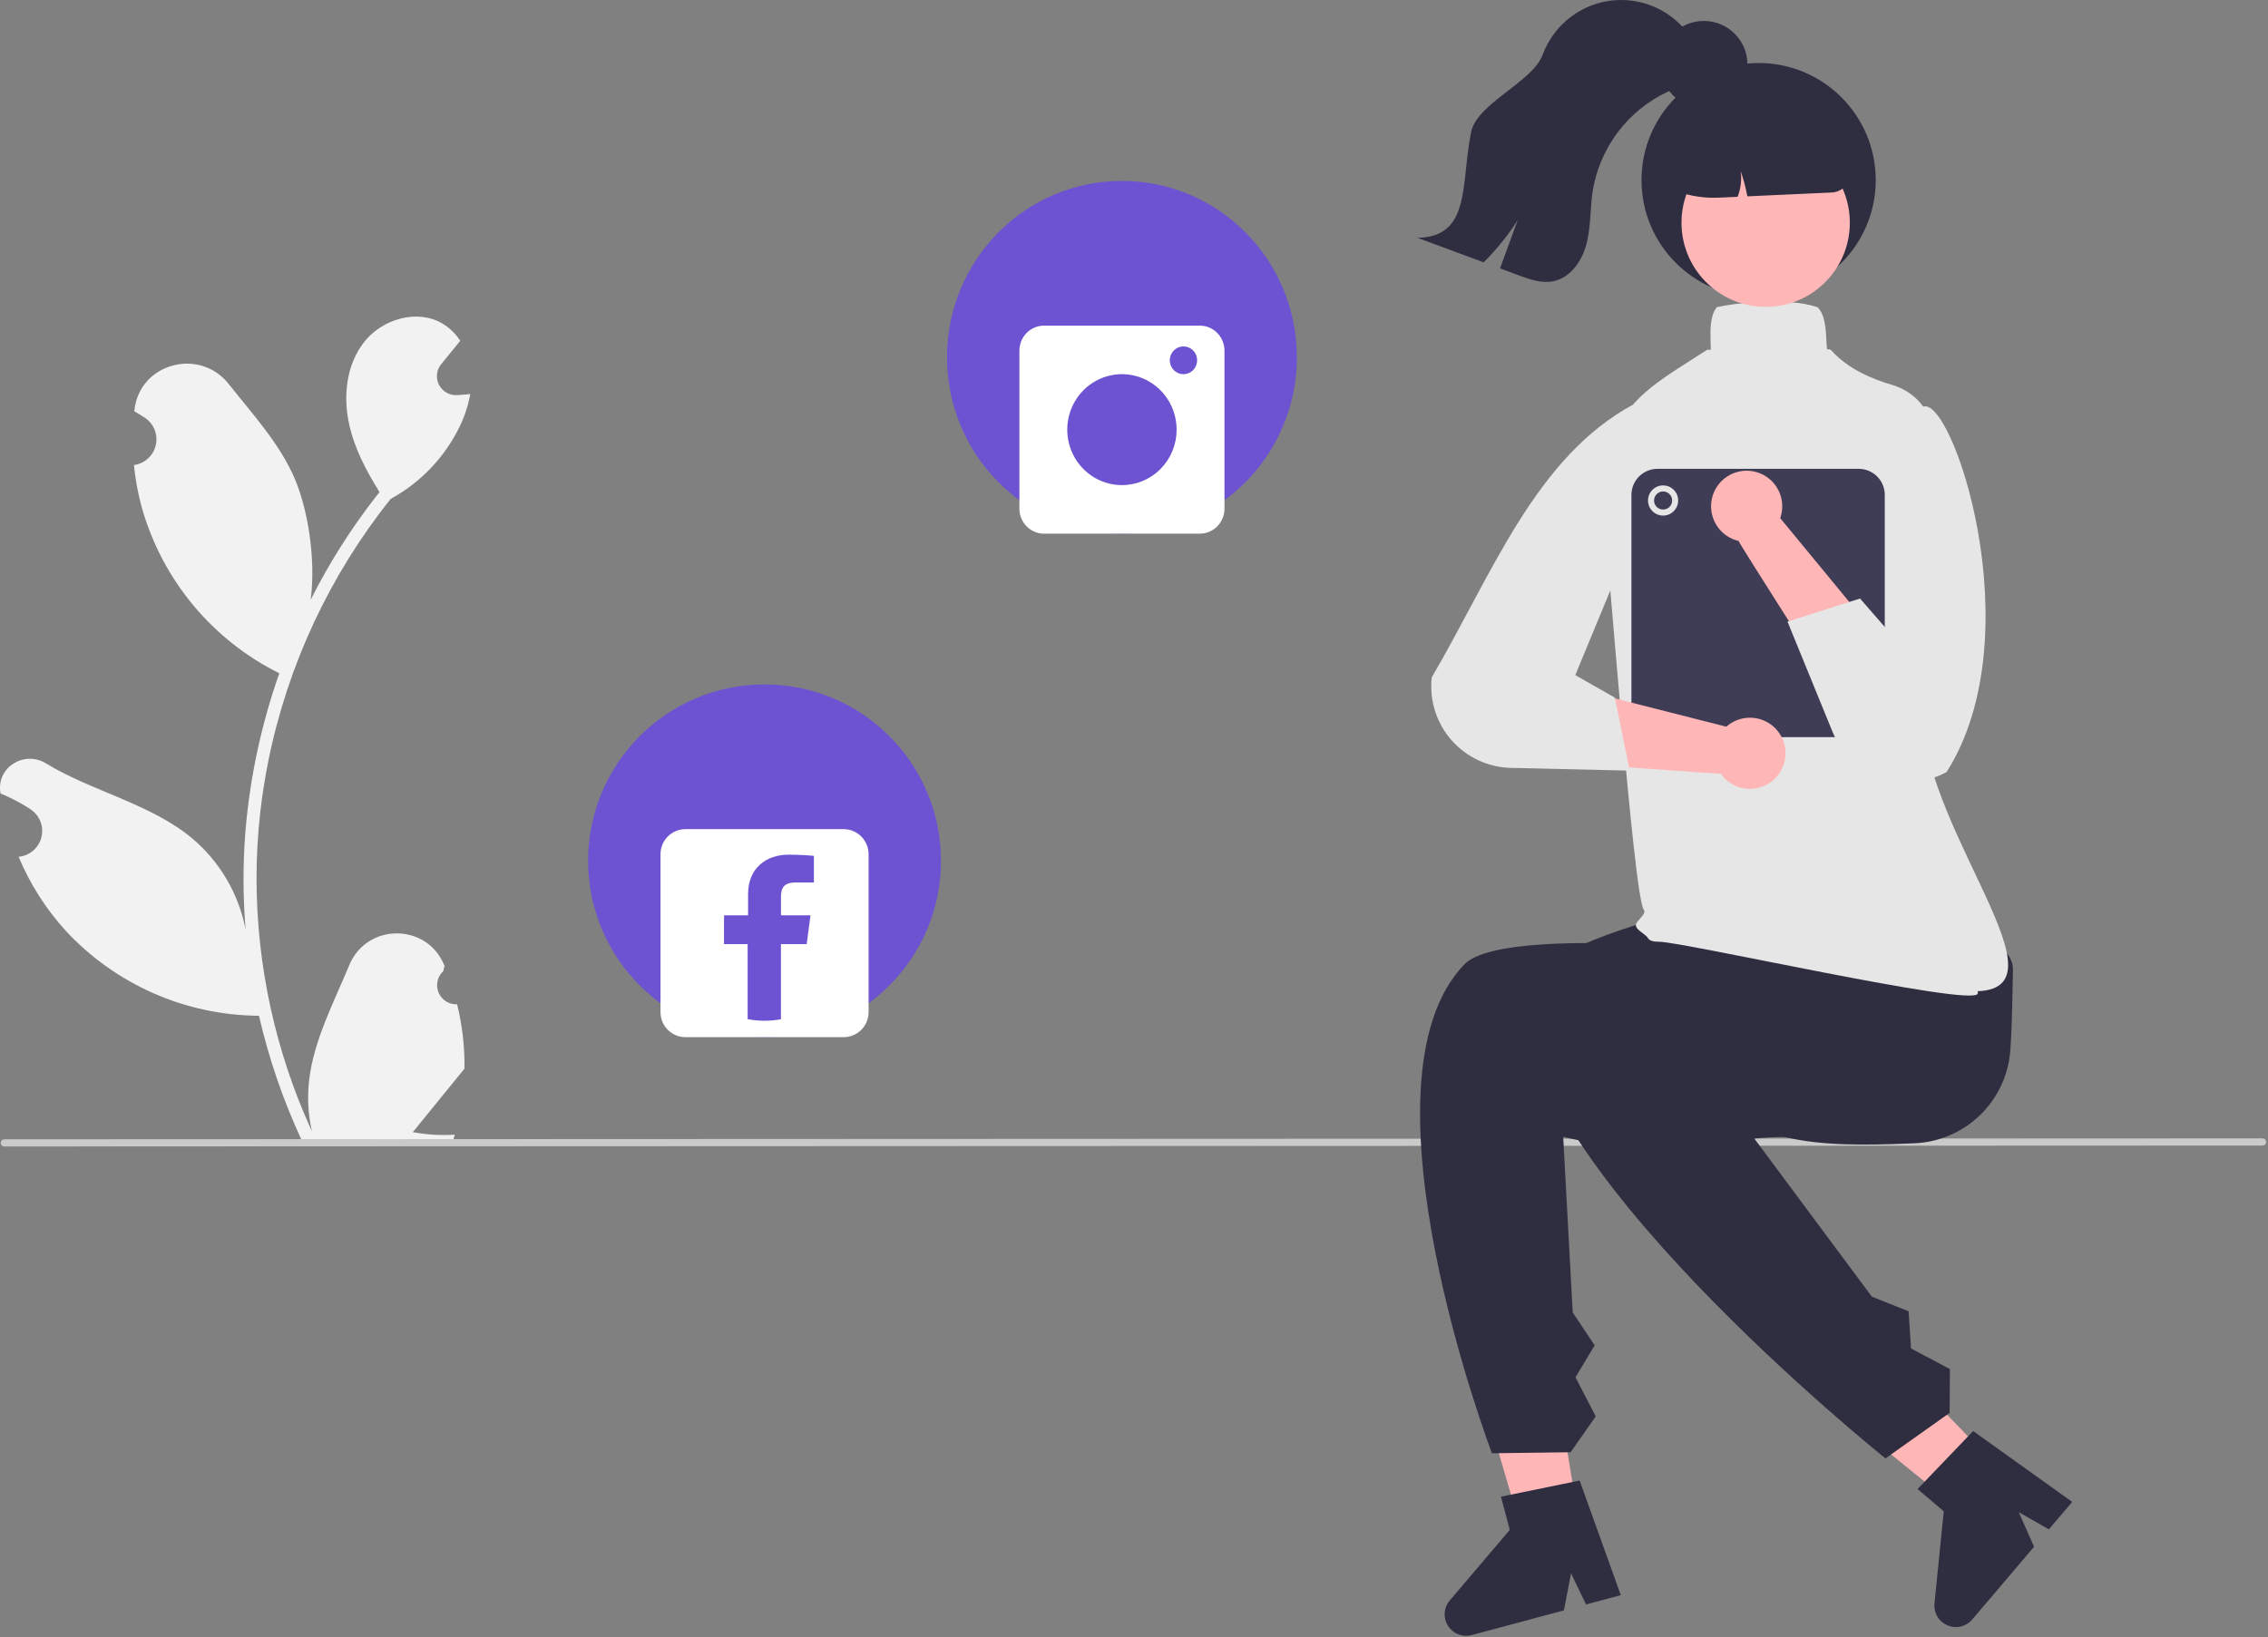 <svg xmlns="http://www.w3.org/2000/svg" width="752" height="543" viewBox="0 0 752 543" fill="none"><rect x="0" y="0" width="752" height="543" fill="#808080" stroke="none"/><g clip-path="url(#clip0_498_79)"><path d="M151.553 333.09C150.255 333.15 148.97 332.809 147.871 332.114C146.773 331.419 145.916 330.403 145.414 329.204C144.913 328.005 144.792 326.681 145.068 325.411C145.345 324.141 146.005 322.986 146.959 322.104C147.119 321.469 147.234 321.013 147.394 320.377C147.336 320.239 147.279 320.101 147.221 319.963C141.385 306.048 121.608 306.144 115.822 320.08C110.687 332.448 104.148 344.838 102.539 357.915C101.829 363.696 102.129 369.556 103.423 375.234C91.361 348.923 85.097 320.326 85.057 291.382C85.055 284.119 85.458 276.861 86.266 269.643C86.933 263.725 87.859 257.85 89.044 252.017C95.509 220.367 109.389 190.702 129.545 165.459C139.301 160.136 147.19 151.95 152.15 142.006C153.947 138.431 155.217 134.615 155.921 130.676C154.82 130.821 153.702 130.911 152.601 130.983C152.258 131.001 151.898 131.019 151.555 131.037L151.425 131.043C150.216 131.097 149.017 130.801 147.972 130.189C146.927 129.578 146.081 128.677 145.536 127.596C144.991 126.515 144.77 125.299 144.9 124.096C145.03 122.892 145.505 121.751 146.268 120.811C146.743 120.227 147.218 119.642 147.694 119.058C148.416 118.156 149.155 117.272 149.877 116.37C149.96 116.284 150.039 116.194 150.111 116.099C150.941 115.071 151.771 114.061 152.601 113.032C151.086 110.681 149.049 108.712 146.648 107.278C138.331 102.407 126.857 105.78 120.85 113.303C114.824 120.826 113.688 131.38 115.78 140.779C117.566 148.825 121.463 156.204 125.847 163.221C125.396 163.799 124.927 164.358 124.476 164.935C116.231 175.537 109.045 186.921 103.021 198.924C104.726 185.611 102.21 169.573 97.92 159.234C93.037 147.455 83.885 137.534 75.825 127.351C66.144 115.119 46.292 120.457 44.586 135.963C44.57 136.113 44.554 136.263 44.538 136.413C45.735 137.088 46.907 137.805 48.054 138.564C49.494 139.526 50.61 140.901 51.256 142.508C51.901 144.116 52.046 145.881 51.671 147.572C51.297 149.264 50.42 150.802 49.156 151.987C47.892 153.171 46.299 153.946 44.587 154.21L44.412 154.237C44.838 158.552 45.592 162.828 46.667 167.028C49.781 178.754 55.284 189.71 62.831 199.21C70.377 208.709 79.805 216.547 90.523 222.232C91.227 222.593 91.913 222.954 92.616 223.297C86.564 240.448 82.768 258.314 81.323 276.444C80.505 287.141 80.553 297.886 81.467 308.574C81.449 308.448 81.431 308.322 81.413 308.195C79.104 296.31 72.763 285.585 63.462 277.833C49.649 266.486 30.132 262.307 15.23 253.186C8.056 248.795 -1.137 254.469 0.115 262.786C0.135 262.919 0.156 263.052 0.176 263.184C2.398 264.089 4.561 265.131 6.653 266.305C7.85 266.981 9.022 267.698 10.168 268.456C11.609 269.418 12.725 270.793 13.37 272.401C14.016 274.008 14.161 275.773 13.786 277.465C13.412 279.156 12.535 280.694 11.271 281.879C10.006 283.063 8.414 283.838 6.702 284.102L6.526 284.129C6.4 284.147 6.292 284.165 6.166 284.184C9.962 293.247 15.289 301.589 21.915 308.845C30.1 317.628 39.993 324.647 50.988 329.471C61.982 334.294 73.845 336.822 85.851 336.898H85.869C89.128 351.06 93.85 364.845 99.959 378.031H150.292C150.472 377.471 150.635 376.894 150.797 376.335C146.138 376.628 141.461 376.349 136.87 375.505C140.604 370.923 144.338 366.304 148.073 361.722C148.156 361.636 148.235 361.546 148.307 361.451C150.202 359.106 152.114 356.779 154.008 354.434L154.009 354.431C154.11 347.242 153.285 340.07 151.555 333.091L151.553 333.09Z" fill="#F2F2F2"></path><path d="M750.193 379.944L1.443 380.251C1.127 380.251 0.824 380.126 0.601 379.902C0.378 379.679 0.252 379.376 0.252 379.061C0.252 378.745 0.378 378.442 0.601 378.219C0.824 377.995 1.127 377.87 1.443 377.87L750.193 377.562C750.509 377.562 750.811 377.688 751.035 377.911C751.258 378.135 751.383 378.437 751.383 378.753C751.383 379.069 751.258 379.372 751.035 379.595C750.811 379.818 750.509 379.944 750.193 379.944V379.944Z" fill="#CACACA"></path><path d="M634.81 379.19C600.717 380.632 581.44 379.583 556.587 358.01C539.666 357.56 526.216 345.323 526.604 330.732C526.992 316.141 541.074 304.637 557.994 305.087L619.432 308C636.353 308.45 667.82 307.409 667.432 322C667.242 329.164 667.238 338.454 666.574 348.186C666.027 356.358 662.483 364.041 656.621 369.762C650.76 375.484 642.994 378.841 634.81 379.19Z" fill="#2F2E41"></path><path d="M525.304 515.773L507.701 518.649L488.231 452.121L514.211 447.876L525.304 515.773Z" fill="#FFB6B6"></path><path d="M518.31 377.05C551.129 385.12 575.363 376.032 595.324 377.21C606.67 358.065 642.888 333.746 623.127 323.51C612.122 317.809 500.247 304.668 485.56 319.834C447.795 358.835 494.684 482 494.684 482L520.763 481.664L529.095 469.771L522.384 456.81L528.733 446.212L521.467 435.296L518.31 377.05Z" fill="#2F2E41"></path><path d="M537.411 529.066L525.879 532.154L520.905 521.817L518.548 534.117L487.961 542.307C486.495 542.699 484.942 542.613 483.529 542.06C482.115 541.508 480.915 540.518 480.104 539.235C479.293 537.952 478.913 536.443 479.02 534.929C479.127 533.415 479.715 531.975 480.699 530.819L500.607 507.41L497.66 496.402L523.762 491.057L537.411 529.066Z" fill="#2F2E41"></path><path d="M669.559 494.09L656.712 506.463L602.873 462.801L621.834 444.539L669.559 494.09Z" fill="#FFB6B6"></path><path d="M565.997 356.528C596.082 368.115 622.394 355.228 648.39 340.29C646.84 318.089 645.974 286.077 623.897 288.89C611.603 290.457 509.988 307.248 506.528 328.075C497.631 381.63 625.168 483.713 625.168 483.713L646.432 468.61L646.526 454.089L633.636 447.242L632.834 434.914L620.651 430.064L565.997 356.528Z" fill="#2F2E41"></path><path d="M687.076 498.142L679.344 507.239L669.376 501.562L674.429 513.021L653.922 537.147C652.939 538.303 651.612 539.115 650.135 539.464C648.658 539.813 647.108 539.681 645.711 539.087C644.315 538.493 643.145 537.467 642.372 536.161C641.599 534.855 641.264 533.335 641.416 531.825L644.487 501.249L635.804 493.869L654.239 474.632L687.076 498.142Z" fill="#2F2E41"></path><path d="M550.135 312.357C548.016 312.357 546.812 311.941 546.346 311.05C545.662 309.742 541.295 308.034 542.669 306.054C543.627 304.675 545.941 302.828 545.05 301.765C541.619 297.668 533.054 180.161 531.036 164.131C530.54 159.169 531.212 154.16 532.999 149.505C538.654 133.485 546.372 128.561 561.747 118.754C562.995 117.958 564.295 117.126 565.646 116.259C567.394 115.136 567.296 117.759 567.193 113.815C567.079 109.432 566.961 104.899 569.108 102.066L569.248 101.881L569.473 101.829C574.667 100.628 592.135 98.399 602.48 101.845L602.623 101.894L602.73 102C605.187 104.457 605.411 109.217 605.628 113.82C605.805 117.599 605.973 114.82 607.363 116.37C612.678 122.294 620.685 125.717 627.364 127.659C631.551 128.861 635.216 131.426 637.781 134.947C640.345 138.468 641.661 142.745 641.521 147.098C640.797 169.029 641.366 203.706 637.623 228.143C631.393 268.815 688.269 327.551 655.693 328.757C655.775 328.885 655.822 329.033 655.826 329.185C655.831 329.338 655.794 329.488 655.719 329.621C653.394 333.965 558.123 312.357 550.135 312.357Z" fill="#E6E6E6"></path><path d="M583.105 98.563C604.551 98.563 621.937 81.178 621.937 59.731C621.937 38.285 604.551 20.899 583.105 20.899C561.659 20.899 544.273 38.285 544.273 59.731C544.273 81.178 561.659 98.563 583.105 98.563Z" fill="#2F2E41"></path><path d="M586.231 101.769C601.637 101.333 613.773 88.49 613.336 73.083C612.9 57.677 600.057 45.542 584.65 45.978C569.244 46.415 557.109 59.258 557.545 74.664C557.982 90.07 570.825 102.206 586.231 101.769Z" fill="#FFB6B6"></path><path d="M585.71 31.314L574.398 31.634C567.269 31.842 560.513 34.87 555.614 40.053C550.715 45.236 548.072 52.151 548.266 59.281L548.273 59.531L548.479 59.661C554.628 63.729 561.885 65.794 569.255 65.572L569.891 65.554L576.142 65.271C577.193 62.563 577.545 59.634 577.164 56.755C578.108 59.484 578.845 62.281 579.368 65.121L607.414 63.844C609.046 63.764 610.582 63.048 611.694 61.851C612.806 60.654 613.406 59.07 613.366 57.436C613.156 50.307 610.126 43.553 604.941 38.655C599.756 33.758 592.84 31.118 585.71 31.314V31.314Z" fill="#2F2E41"></path><path d="M563.168 24.312C560.614 27.461 556.514 28.773 552.831 30.478C546.331 33.552 540.679 38.164 536.365 43.916C532.051 49.668 529.206 56.386 528.075 63.486C527.207 69.268 527.51 75.219 526.041 80.873C524.581 86.527 520.728 92.143 515.003 93.279C511.129 94.055 507.184 92.662 503.48 91.282C501.443 90.529 499.406 89.774 497.369 89.015C499.321 83.684 501.269 78.354 503.214 73.024C499.989 78.094 496.204 82.785 491.931 87.009C484.631 84.303 477.325 81.598 470.013 78.893C487.803 78.456 484.278 61.274 487.767 43.836C489.684 34.254 508.128 27.279 511.523 18.118C513.358 13.149 516.577 8.81 520.8 5.614C525.024 2.417 530.074 0.498 535.355 0.082C540.635 -0.333 545.924 0.773 550.595 3.27C555.266 5.766 559.124 9.549 561.713 14.169C565.406 15.521 565.674 21.203 563.168 24.312Z" fill="#2F2E41"></path><path d="M564.946 35.86C572.932 35.86 579.406 29.386 579.406 21.4C579.406 13.414 572.932 6.94 564.946 6.94C556.96 6.94 550.487 13.414 550.487 21.4C550.487 29.386 556.96 35.86 564.946 35.86Z" fill="#2F2E41"></path><path d="M616.31 244.5H549.554C547.268 244.497 545.077 243.588 543.46 241.972C541.844 240.355 540.935 238.164 540.932 235.878V164.122C540.935 161.836 541.844 159.645 543.46 158.028C545.077 156.412 547.268 155.503 549.554 155.5H616.31C618.596 155.503 620.787 156.412 622.404 158.028C624.02 159.645 624.929 161.836 624.932 164.122V235.878C624.929 238.164 624.02 240.355 622.404 241.972C620.787 243.588 618.596 244.497 616.31 244.5V244.5Z" fill="#3F3D56"></path><path d="M551.432 171C554.193 171 556.432 168.761 556.432 166C556.432 163.239 554.193 161 551.432 161C548.671 161 546.432 163.239 546.432 166C546.432 168.761 548.671 171 551.432 171Z" fill="#E6E6E6"></path><path d="M551.432 169C553.089 169 554.432 167.657 554.432 166C554.432 164.343 553.089 163 551.432 163C549.775 163 548.432 164.343 548.432 166C548.432 167.657 549.775 169 551.432 169Z" fill="#3F3D56"></path><path d="M572.399 241.016L526.547 229.389L519.419 252.981C519.419 252.981 568.75 256.634 570.594 256.651C571.973 258.602 573.911 260.089 576.153 260.915C578.396 261.74 580.836 261.866 583.151 261.275C585.466 260.683 587.546 259.403 589.118 257.604C590.69 255.804 591.678 253.569 591.952 251.196C592.226 248.822 591.773 246.422 590.653 244.311C589.533 242.2 587.799 240.48 585.679 239.376C583.56 238.273 581.156 237.839 578.785 238.132C576.413 238.425 574.187 239.43 572.399 241.016V241.016Z" fill="#FFB6B6"></path><path d="M541.8 134.028C509.107 151.499 494.779 190.445 474.721 224.673C474.306 228.412 474.677 232.197 475.809 235.785C476.941 239.373 478.809 242.686 481.293 245.511C483.778 248.336 486.825 250.612 490.24 252.192C493.654 253.773 497.361 254.623 501.123 254.69L540.363 255.594L535.444 231.381L522.319 223.924L537.833 186.395L541.8 134.028Z" fill="#E6E6E6"></path><path d="M590.263 171.854L621.558 209.83L608.634 230.308C608.634 230.308 577.168 181.114 576.458 179.412C574.131 178.87 572.024 177.633 570.415 175.867C568.806 174.101 567.771 171.887 567.448 169.52C567.124 167.153 567.527 164.743 568.602 162.609C569.678 160.476 571.376 158.719 573.472 157.572C575.567 156.424 577.962 155.94 580.339 156.183C582.716 156.426 584.963 157.385 586.783 158.933C588.603 160.481 589.91 162.546 590.532 164.853C591.153 167.16 591.059 169.601 590.263 171.854V171.854Z" fill="#FFB6B6"></path><path d="M637.432 135C646.878 129.78 674.43 210.282 645.438 256.067C642.129 257.859 638.483 258.94 634.733 259.243C630.982 259.545 627.21 259.061 623.658 257.823C620.105 256.584 616.85 254.618 614.1 252.05C611.35 249.482 609.167 246.368 607.689 242.908L592.682 206.177L616.728 198.511L628.212 211.689L626.614 185.471L640.282 148.209L637.432 135Z" fill="#E6E6E6"></path><path d="M372 177C404.033 177 430 150.809 430 118.5C430 86.191 404.033 60 372 60C339.967 60 314 86.191 314 118.5C314 150.809 339.967 177 372 177Z" fill="#6D53D2"></path><path d="M397.826 108H346.174C344.006 108 341.927 108.874 340.394 110.429C338.861 111.985 338 114.095 338 116.294V168.705C338 170.905 338.861 173.015 340.394 174.571C341.927 176.126 344.006 177 346.174 177H397.826C399.994 177 402.073 176.126 403.606 174.571C405.139 173.015 406 170.905 406 168.705V116.294C406 114.095 405.139 111.985 403.606 110.429C402.073 108.874 399.994 108 397.826 108V108ZM372 160.9C368.414 160.9 364.908 159.821 361.926 157.799C358.944 155.777 356.619 152.904 355.247 149.541C353.875 146.179 353.515 142.48 354.215 138.91C354.915 135.341 356.642 132.063 359.178 129.489C361.714 126.916 364.945 125.163 368.462 124.454C371.98 123.744 375.626 124.108 378.939 125.501C382.253 126.893 385.085 129.252 387.077 132.278C389.07 135.303 390.133 138.861 390.133 142.5C390.133 147.38 388.223 152.06 384.822 155.511C381.421 158.961 376.809 160.9 372 160.9ZM392.4 124.1C391.503 124.1 390.627 123.83 389.881 123.325C389.136 122.819 388.555 122.101 388.212 121.26C387.869 120.42 387.779 119.495 387.954 118.603C388.129 117.71 388.56 116.891 389.194 116.247C389.828 115.604 390.636 115.166 391.516 114.988C392.395 114.811 393.306 114.902 394.135 115.25C394.963 115.598 395.671 116.188 396.169 116.944C396.667 117.701 396.933 118.59 396.933 119.5C396.933 120.72 396.456 121.89 395.606 122.753C394.755 123.615 393.602 124.1 392.4 124.1V124.1Z" fill="white"></path><path d="M253.5 344C285.809 344 312 317.809 312 285.5C312 253.191 285.809 227 253.5 227C221.191 227 195 253.191 195 285.5C195 317.809 221.191 344 253.5 344Z" fill="#6D53D2"></path><path d="M279.705 275H227.295C225.095 275 222.985 275.874 221.429 277.429C219.874 278.985 219 281.095 219 283.294V335.705C219 337.905 219.874 340.015 221.429 341.571C222.985 343.126 225.095 344 227.295 344H279.705C281.905 344 284.015 343.126 285.571 341.571C287.126 340.015 288 337.905 288 335.705V283.294C288 281.095 287.126 278.985 285.571 277.429C284.015 275.874 281.905 275 279.705 275V275ZM269.864 292.695H263.854C259.75 292.695 258.951 294.638 258.951 297.506V303.589H268.738L267.467 313.14H258.933V338.046C255.284 338.73 251.539 338.722 247.893 338.019V313.14H240.067V303.589H248.038V296.526C248.038 288.082 253.903 283.47 261.457 283.47C265.089 283.47 268.975 283.743 269.864 283.87L269.864 292.695Z" fill="white"></path></g><defs><clipPath id="clip0_498_79"><rect width="751.383" height="542.549" fill="white"></rect></clipPath></defs></svg>